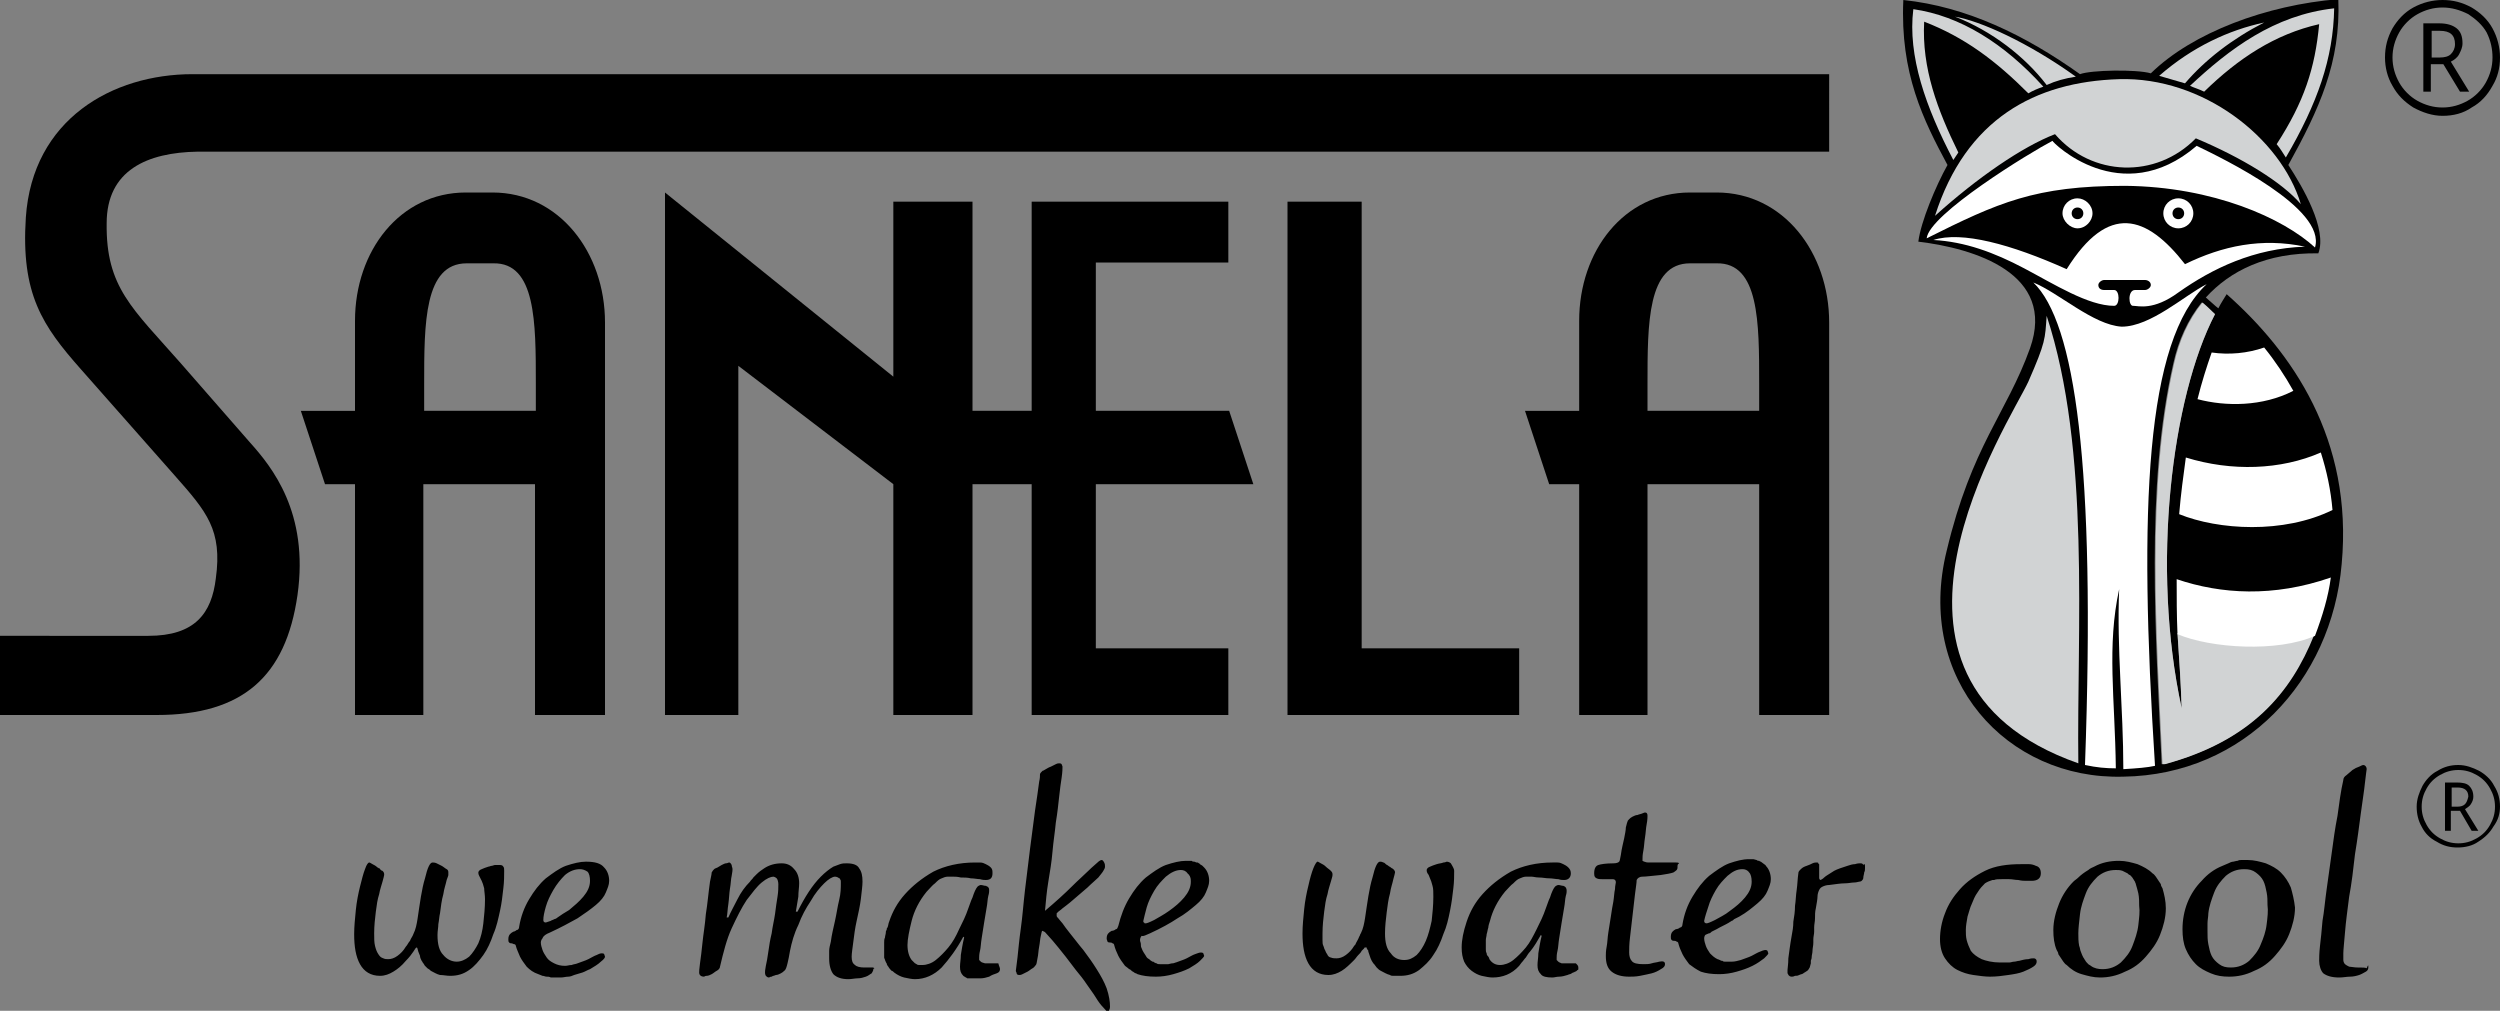 <?xml version="1.0" encoding="utf-8"?>
<!-- Generator: Adobe Illustrator 16.0.0, SVG Export Plug-In . SVG Version: 6.00 Build 0)  -->
<!DOCTYPE svg PUBLIC "-//W3C//DTD SVG 1.1//EN" "http://www.w3.org/Graphics/SVG/1.1/DTD/svg11.dtd">
<svg version="1.1" id="Vrstva_1" xmlns="http://www.w3.org/2000/svg" xmlns:xlink="http://www.w3.org/1999/xlink" x="0px" y="0px"
	 width="300px" height="121.3px" viewBox="0 0 300 121.3" enable-background="new 0 0 300 121.3" xml:space="preserve">
<rect x="0" y="0" width="300" height="121.3" fill="#808080" stroke="none"/>
<g>
	<path d="M64.3,49.3V46c0-7.3,0-14.5-5.1-14.4h-3.2c-5.1,0-5.1,7.2-5.1,14.5v3.2H64.3z M55.9,23.1h3.2c8,0,13.5,7.2,13.5,15.6v47.1
		h-8.4V58.1H50.8l0,27.7h-8.2V58.1H39l-2.9-8.8h6.5V38.5C42.6,30.1,48,23.1,55.9,23.1"/>
	<path d="M261.3,76c0.2,3,0.4,5.9,0.5,9c-3.7-16.9-1.2-37.3,4-47.3c-0.4-0.3-1-0.9-1.6-1.4c-1.7,2.1-2.8,4.6-3.4,7.3
		c-3.4,14.8-2.1,32.9-1.4,48.1c0.1,0,0.2,0,0.3,0c10.3-2.8,15.1-8.5,17.9-15.5C273.2,78.1,265.3,77.6,261.3,76 M278.2,30.4
		c-6.2-0.1-10.6,2.1-13.5,5.3c0.6,0.5,1.1,1,1.5,1.3c0.3-0.6,0.7-1.2,1-1.7c7.8,6.9,15.2,17.4,13.8,32.4
		c-1.2,14-11.7,25.3-26.2,25.5c-14,0.4-25-11.7-21.2-27.1c3-12.6,7.2-16.5,10-24.3c3.2-9-6.7-12-13.4-12.8c0.3-2.4,2.1-6.7,3.5-9.2
		c-2.9-5.4-5.7-11-5.3-19.8c7.6,0.8,14.6,4.2,21.2,8.9c1.3-0.5,6.8-0.6,8.5-0.1c5-4.9,13.9-8.2,22.5-8.9c0.3,7.6-2.3,13.2-6,19.9
		C276.3,22.4,279.3,27.5,278.2,30.4"/>
	<path fill="#D1D3D4" d="M264.3,36.3c-1.7,2.1-2.8,4.6-3.4,7.3c-3.4,14.8-2.1,32.9-1.4,48.1c0.1,0,0.2,0,0.3,0
		c10.3-2.8,15.1-8.5,17.9-15.5c-4.5,2-12.4,1.5-16.4-0.2c0.2,3,0.4,5.9,0.5,9c-3.7-17-1.2-37.3,4-47.3
		C265.5,37.4,264.9,36.8,264.3,36.3"/>
	<path fill="#FFFFFF" d="M244,33.9c5,4.8,7.5,21.9,6.2,57.9c1.4,0.3,2.5,0.4,3.7,0.4c-0.1-8.4-1.1-14.6,0.4-21.5
		c-0.3,7.2,0.5,14.3,0.5,21.6c1.7-0.1,2.9-0.2,3.8-0.4c-2-31.2-1.1-51,6.2-57.8c-2.6,1.3-6.7,5.1-10.2,5.1
		C251.2,39,247,35.1,244,33.9"/>
	<path fill="#D1D3D4" d="M249.4,91.6c-0.2-15.9,1.5-37.6-3.8-53.7c-0.2,2.8-0.1,3.1-2.2,7.9C241.2,50.6,220.7,81.5,249.4,91.6"/>
	<path fill="#FFFFFF" d="M262.3,54.9c5.5,1.7,11.4,1.5,16.2-0.6c0.7,2.2,1.2,4.5,1.4,6.9c-5.9,2.9-13.7,2.4-18.4,0.5
		C261.7,59.3,262,57.1,262.3,54.9"/>
	<path fill="#FFFFFF" d="M265.4,42.3c2.1,0.3,4.3,0.1,6.3-0.6c1.3,1.6,2.5,3.4,3.5,5.2c-3.7,1.9-8.1,1.9-11.5,1
		C264.2,45.9,264.8,44,265.4,42.3"/>
	<path fill="#FFFFFF" d="M261.4,27.4c1,0,1.8-0.8,1.8-1.8c0-1-0.8-1.8-1.8-1.8c-1,0-1.8,0.8-1.8,1.8
		C259.6,26.6,260.4,27.4,261.4,27.4 M249.3,27.4c1,0,1.8-0.9,1.8-1.8c0-1-0.9-1.8-1.8-1.8c-1,0-1.8,0.8-1.8,1.8
		C247.5,26.5,248.4,27.4,249.3,27.4"/>
	<path fill="#D1D3D4" d="M234.6,2c3,0.5,8.8,3.1,14.5,7.2c-1.3,0.2-2.4,0.5-3.5,1C243,6.8,239,3.7,234.6,2 M234.4,19.2l0.6-0.9
		c-2.5-5.1-4.4-10.1-4.1-15.7c4.9,1.9,8.6,4.7,12.5,8.6c0.5-0.3,1.2-0.6,1.8-0.8c-4.7-5.2-10-8.5-15.6-9.3
		C228.9,6.7,231.1,12.9,234.4,19.2"/>
	<path fill="#D1D3D4" d="M246.6,16.1c-3.9,1.5-9.3,5.2-14.4,9.8c3.7-11.6,12-16.1,22.1-16.4c10-0.3,19.4,7,21.8,15
		c-2.2-2.6-7.1-5.6-12.6-7.9C258.7,21.5,251,21.2,246.6,16.1"/>
	<path fill="#D1D3D4" d="M262.8,10.3c0.4,0.2,1.1,0.4,1.7,0.7c4.1-4,8.5-6.9,13.8-8.1c-0.5,5.3-1.8,9.3-5.1,14.4
		c0.5,0.6,0.7,1,1.1,1.6C278.1,12.4,280,7,280.1,1C272.9,1.8,267.5,5.9,262.8,10.3 M259.1,9.1c4-3.5,8.4-5.5,12.6-6.4
		c-3.9,2-7.1,4.5-9.5,7.3C261.1,9.7,260.2,9.4,259.1,9.1"/>
	<path fill="#FFFFFF" d="M256.2,34.8h1.2c0.3,0,0.7-0.3,0.7-0.6c0-0.4-0.4-0.6-0.7-0.6h-4.9c-0.3,0-0.7,0.3-0.7,0.6
		c0,0.4,0.3,0.6,0.7,0.6h1.2c0.7,0,0.7,1.9,0,1.9c-3.1,0-7.2-2.6-10.8-4.5c-3.6-1.9-7.1-3.2-10.9-3.4c3.4-1.1,9.3,0.5,16,3.5
		c5-8,9.6-6.5,14.2-0.6c4.5-2.2,9.2-3.2,14.4-2.1c-6.1,0.2-11.1,2.6-15.2,5.5c-3,2.2-4.8,1.6-5.4,1.6
		C255.4,36.8,255.3,34.8,256.2,34.8"/>
	<path d="M261.4,26.3c0.4,0,0.7-0.3,0.7-0.7c0-0.4-0.3-0.7-0.7-0.7c-0.4,0-0.7,0.3-0.7,0.7C260.7,26,261,26.3,261.4,26.3"/>
	<path d="M249.3,26.3c0.4,0,0.7-0.3,0.7-0.7c0-0.4-0.3-0.7-0.7-0.7c-0.4,0-0.7,0.3-0.7,0.7C248.6,26,248.9,26.3,249.3,26.3"/>
	<path fill="#FFFFFF" d="M277.8,29.7c1.4-4.7-11.1-10.7-14.2-12.2c-9.1,7.8-17.4-0.5-17.3-0.6c-2.7,1.4-14.8,8.8-15.1,11.7
		c8.6-4.3,13-6.3,23.8-6.3C265.6,22.4,274,26.2,277.8,29.7"/>
	<path fill="#FFFFFF" d="M279.7,69.3c-6.9,2.4-13.2,2-18.5,0.2c0,2.1,0,4.3,0.1,6.6c4,1.7,12,2.2,16.5,0.2
		C278.7,73.9,279.4,71.6,279.7,69.3"/>
	<path d="M0,85.8h18.8c10.3,0,15.5-4.6,16.9-14.4c1.4-9.9-3.1-15.4-5.7-18.3l-8.3-9.5c-5.8-6.6-9-9.1-8.9-16.8
		c0-6.4,4.9-8.5,10.9-8.6h195.8V8.9l-196.4,0c-9.6,0-19.2,5.4-20,17.2c-0.6,9.2,2,13,6.6,18.2l11.3,12.8c3.8,4.3,5.7,6.5,4.9,12.3
		c-0.5,4.2-2.5,6.9-8.1,6.9H0V85.8z"/>
</g>
<polygon points="79.8,23.1 107.2,45.2 107.2,24.2 116.7,24.2 116.7,49.3 123.8,49.3 123.8,24.2 147.4,24.2 147.4,31.5 131.5,31.5 
	131.5,49.3 147.5,49.3 150.4,58.1 131.5,58.1 131.5,77.8 147.4,77.8 147.4,85.8 123.8,85.8 123.8,58.1 116.7,58.1 116.7,85.8 
	107.2,85.8 107.2,58.1 88.6,43.9 88.6,85.8 79.8,85.8 "/>
<polygon points="154.5,24.2 163.4,24.2 163.4,77.8 182.3,77.8 182.3,85.8 154.5,85.8 "/>
<g>
	<path d="M211.1,49.3V46c0-7.3,0-14.5-5.1-14.4h-3.2c-5.1,0-5.1,7.2-5.1,14.5v3.2H211.1z M202.8,23.1h3.2c8,0,13.5,7.2,13.5,15.6
		v47.1h-8.4V58.1h-13.4l0,27.7h-8.2V58.1h-3.6l-2.9-8.8h6.5V38.5C189.5,30.1,194.9,23.1,202.8,23.1"/>
	<path d="M294.1,6.5c-0.3,0.3-0.8,0.4-1.3,0.4h-1V3.7h1c1.2,0,1.8,0.5,1.8,1.6C294.6,5.8,294.4,6.2,294.1,6.5 M295.2,11h1.1
		l-2.2-3.6c0.4-0.2,0.8-0.5,1-0.9c0.2-0.4,0.4-0.8,0.4-1.3c0-0.8-0.2-1.4-0.7-1.8c-0.5-0.4-1.2-0.6-2.1-0.6h-1.9V11h0.9V7.7h1.5
		L295.2,11z M299.1,6.9c0,1.1-0.3,2.1-0.8,3c-0.5,0.9-1.3,1.7-2.2,2.2c-0.9,0.5-1.9,0.8-3,0.8c-1.1,0-2.1-0.3-3-0.8
		c-0.9-0.5-1.7-1.3-2.2-2.2c-0.5-0.9-0.8-1.9-0.8-3c0-1.1,0.3-2.1,0.8-3c0.5-0.9,1.3-1.7,2.2-2.2c0.9-0.5,1.9-0.8,3-0.8
		c1.1,0,2.1,0.3,3.1,0.8c0.9,0.6,1.7,1.3,2.2,2.2C298.9,4.9,299.1,5.9,299.1,6.9 M300,6.9c0-1.2-0.3-2.4-0.9-3.5
		c-0.6-1.1-1.5-1.9-2.5-2.5c-1.1-0.6-2.2-0.9-3.5-0.9c-1.2,0-2.4,0.3-3.5,0.9c-1.1,0.6-1.9,1.5-2.5,2.5c-0.6,1.1-0.9,2.2-0.9,3.5
		c0,1.2,0.3,2.4,0.9,3.4c0.6,1.1,1.4,1.9,2.5,2.6c1.1,0.6,2.3,1,3.5,1c1.3,0,2.5-0.3,3.5-1c1.1-0.6,1.9-1.5,2.5-2.6
		C299.7,9.3,300,8.2,300,6.9"/>
	<path d="M295.8,96.5c-0.2,0.2-0.5,0.3-0.9,0.3h-0.7v-2.3h0.7c0.9,0,1.3,0.4,1.3,1.1C296.1,96,296,96.3,295.8,96.5 M296.6,99.7h0.8
		l-1.6-2.6c0.3-0.2,0.6-0.4,0.7-0.6c0.2-0.3,0.3-0.6,0.3-0.9c0-0.6-0.2-1-0.5-1.3c-0.3-0.3-0.8-0.4-1.5-0.4h-1.4v5.8h0.7v-2.4h1.1
		L296.6,99.7z M299.4,96.8c0,0.8-0.2,1.5-0.6,2.2c-0.4,0.7-0.9,1.2-1.6,1.6c-0.7,0.4-1.4,0.6-2.2,0.6c-0.8,0-1.5-0.2-2.2-0.6
		c-0.7-0.4-1.2-0.9-1.6-1.6s-0.6-1.4-0.6-2.2c0-0.8,0.2-1.5,0.6-2.2c0.4-0.7,0.9-1.2,1.6-1.6c0.7-0.4,1.4-0.6,2.2-0.6
		c0.8,0,1.5,0.2,2.2,0.6c0.7,0.4,1.2,0.9,1.6,1.6S299.4,96,299.4,96.8 M300,96.8c0-0.9-0.2-1.7-0.7-2.5c-0.4-0.8-1.1-1.4-1.8-1.8
		c-0.8-0.4-1.6-0.7-2.5-0.7c-0.9,0-1.7,0.2-2.5,0.7c-0.8,0.4-1.4,1.1-1.8,1.8c-0.4,0.8-0.7,1.6-0.7,2.5c0,0.9,0.2,1.7,0.6,2.4
		c0.4,0.8,1,1.4,1.8,1.8c0.8,0.5,1.6,0.7,2.5,0.7c0.9,0,1.8-0.2,2.5-0.7c0.8-0.5,1.4-1.1,1.8-1.8C299.8,98.4,300,97.6,300,96.8"/>
	<path d="M66,111.9L66,111.9c1.3-0.6,2.4-1.2,3.3-1.7c0.9-0.6,1.6-1.1,2.2-1.6c0.6-0.5,1-1,1.2-1.5c0.2-0.5,0.4-0.9,0.4-1.4
		c0-0.6-0.2-1.2-0.6-1.6c-0.4-0.5-1.1-0.7-2.2-0.7c-0.7,0-1.5,0.2-2.4,0.5c-0.8,0.3-1.6,0.9-2.4,1.5c-0.8,0.7-1.4,1.5-2,2.5
		c-0.6,1-1,2.1-1.2,3.3c0,0.2-0.1,0.4-0.3,0.4c-0.1,0.1-0.3,0.2-0.4,0.2c-0.2,0.1-0.3,0.2-0.4,0.3c-0.1,0.1-0.2,0.3-0.2,0.6
		c0,0.2,0,0.3,0.1,0.4c0.1,0.1,0.2,0.1,0.3,0.1c0.1,0,0.2,0.1,0.3,0.1c0.1,0,0.2,0.1,0.2,0.2c0.1,0.4,0.3,0.8,0.5,1.3
		c0.2,0.4,0.5,0.8,0.8,1.2c0.4,0.4,0.8,0.7,1.4,0.9c0.2,0.1,0.3,0.1,0.5,0.2c0.2,0,0.3,0.1,0.5,0.1c0.2,0,0.3,0,0.5,0.1
		c0.2,0,0.5,0,0.7,0c0.2,0,0.3,0,0.5,0c0.3,0,0.6-0.1,0.9-0.1c0.2,0,0.5-0.1,0.7-0.2c0.3-0.1,0.7-0.2,1-0.3c0.3-0.1,0.6-0.3,0.9-0.4
		c0.5-0.3,1-0.6,1.3-0.9c0.4-0.3,0.5-0.5,0.5-0.6l-0.1-0.3c-0.1-0.1-0.1-0.1-0.3-0.1c-0.2,0-0.4,0.1-0.6,0.2c-0.3,0.1-0.6,0.3-1,0.5
		c-0.4,0.2-0.8,0.3-1.3,0.5c-0.2,0.1-0.5,0.1-0.7,0.2c-0.3,0-0.5,0.1-0.8,0.1c-0.5,0-0.9-0.1-1.3-0.3c-0.4-0.2-0.7-0.4-0.9-0.7
		c-0.2-0.3-0.4-0.6-0.5-0.9c-0.1-0.3-0.2-0.6-0.2-0.9c0-0.2,0.1-0.4,0.2-0.5C65.2,112.3,65.5,112.1,66,111.9 M65.5,108.8
		c0.2-0.7,0.5-1.3,0.9-2c0.4-0.7,0.9-1.3,1.4-1.8c0.6-0.5,1.2-0.7,1.8-0.7c0.3,0,0.6,0.1,0.9,0.3c0.2,0.2,0.3,0.6,0.3,1.1
		c0,0.7-0.3,1.3-0.8,1.9c-0.5,0.6-1.1,1.1-1.7,1.6c-0.5,0.3-1,0.6-1.4,0.9c-0.1,0.1-0.3,0.2-0.4,0.2c-0.1,0.1-0.3,0.1-0.4,0.2
		c-0.3,0.1-0.6,0.2-0.6,0.2c-0.2,0-0.3-0.1-0.3-0.3C65.2,110,65.3,109.5,65.5,108.8 M138,112L138,112c1.3-0.6,2.4-1.2,3.3-1.8
		c0.9-0.5,1.6-1.1,2.2-1.6c0.6-0.5,1-1,1.2-1.5c0.2-0.5,0.4-0.9,0.4-1.4c0-0.6-0.2-1.2-0.6-1.6c-0.1-0.1-0.1-0.1-0.2-0.2
		c-0.1-0.1-0.2-0.1-0.3-0.2c0,0-0.1-0.1-0.1-0.1c-0.1,0-0.1-0.1-0.2-0.1c0,0,0,0-0.1,0c-0.1,0-0.2-0.1-0.3-0.1c-0.1,0-0.2,0-0.3-0.1
		c-0.1,0-0.2,0-0.2,0c-0.1,0-0.3,0-0.4,0h-0.1c-0.7,0-1.5,0.2-2.4,0.5c-0.8,0.3-1.6,0.9-2.4,1.5c-0.8,0.7-1.4,1.5-2,2.5
		c-0.6,1-1,2.1-1.3,3.3c-0.1,0.2-0.1,0.4-0.3,0.4c-0.1,0.1-0.3,0.2-0.5,0.2c-0.2,0.1-0.3,0.2-0.4,0.3c-0.1,0.1-0.2,0.3-0.2,0.6
		c0,0.2,0.1,0.3,0.1,0.4c0.1,0.1,0.2,0.1,0.3,0.1c0.1,0,0.2,0,0.3,0.1c0.1,0,0.2,0.1,0.2,0.2c0.1,0.4,0.3,0.9,0.5,1.3
		c0.2,0.4,0.5,0.8,0.8,1.2c0.1,0.1,0.3,0.2,0.5,0.4c0.1,0,0.2,0.1,0.3,0.2c0.1,0.1,0.2,0.1,0.3,0.2c0.1,0.1,0.3,0.1,0.4,0.2
		c0.6,0.2,1.3,0.3,2.2,0.3c0.7,0,1.4-0.1,2.1-0.3c0.7-0.2,1.3-0.4,1.9-0.7c0.5-0.3,1-0.6,1.3-0.9c0.3-0.3,0.5-0.5,0.5-0.6l-0.1-0.3
		c-0.1-0.1-0.2-0.1-0.3-0.1c-0.2,0-0.4,0.1-0.7,0.2c-0.3,0.1-0.6,0.3-1,0.5c-0.4,0.2-0.8,0.3-1.3,0.5c-0.1,0-0.2,0.1-0.4,0.1
		c-0.2,0-0.4,0.1-0.5,0.1c-0.2,0-0.4,0-0.6,0c-0.2,0-0.3,0-0.4,0c-0.2,0-0.3,0-0.4-0.1h0c-0.1,0-0.3-0.1-0.4-0.2c0,0-0.1,0-0.1,0
		c-0.2-0.1-0.3-0.2-0.4-0.3c-0.2-0.1-0.3-0.2-0.4-0.4c-0.2-0.3-0.4-0.6-0.5-0.9c-0.1-0.2-0.1-0.3-0.1-0.5c0-0.2-0.1-0.3-0.1-0.5
		c0-0.2,0.1-0.4,0.2-0.5C137.2,112.4,137.5,112.2,138,112 M133.2,120.8c0,0.1,0,0.2-0.1,0.4c0,0.2-0.1,0.2-0.2,0.2
		c-0.1,0-0.2-0.2-0.5-0.5c-0.3-0.3-0.6-0.7-0.9-1.2c-0.3-0.5-0.7-1-1.1-1.6c-0.4-0.6-0.8-1.1-1.3-1.7c-0.9-1.2-1.6-2.1-2.1-2.7
		c-0.5-0.6-0.9-1.1-1.2-1.4c-0.3-0.3-0.4-0.5-0.5-0.5l-0.2-0.1c-0.1,0-0.1,0.2-0.2,0.6c-0.1,0.4-0.1,0.8-0.2,1.3
		c-0.1,0.5-0.1,1-0.2,1.4c-0.1,0.5-0.1,0.7-0.2,0.8c-0.1,0.1-0.2,0.3-0.4,0.4c-0.2,0.1-0.4,0.3-0.6,0.4c-0.2,0.1-0.4,0.2-0.6,0.3
		c-0.2,0.1-0.3,0.1-0.4,0.1c-0.2,0-0.3-0.1-0.3-0.2c0-0.1-0.1-0.2-0.1-0.3c0-0.1,0.1-0.7,0.2-1.6c0.1-0.9,0.2-2.1,0.4-3.5
		c0.2-1.4,0.3-2.9,0.5-4.6c0.2-1.7,0.4-3.3,0.6-4.9c0.2-1.6,0.4-3.1,0.6-4.6c0.2-1.4,0.4-2.6,0.5-3.5c0.1-0.4,0.1-0.7,0.1-0.9
		c0-0.1,0.2-0.3,0.3-0.4c0.1,0,0.2-0.1,0.4-0.2c0.2-0.1,0.3-0.2,0.6-0.3c0.2-0.1,0.4-0.2,0.6-0.3c0.2-0.1,0.3-0.1,0.4-0.1
		c0.1,0,0.2,0,0.3,0.1c0,0.1,0.1,0.2,0.1,0.3c0,0.2,0,0.6-0.1,1.3c-0.1,0.6-0.2,1.4-0.3,2.3c-0.1,0.9-0.2,1.9-0.4,3.1
		c-0.1,1.1-0.3,2.3-0.4,3.5c-0.1,1.2-0.3,2.4-0.5,3.6c-0.2,1.2-0.3,2.4-0.4,3.5c1.3-1.1,2.4-2.1,3.2-2.9c0.8-0.8,1.5-1.4,2-1.9
		c0.5-0.5,0.9-0.8,1.1-1c0.2-0.2,0.4-0.3,0.5-0.3c0.1,0,0.2,0.1,0.3,0.3c0.1,0.2,0.1,0.3,0.1,0.5c0,0.2-0.1,0.3-0.2,0.5
		c-0.1,0.2-0.3,0.4-0.6,0.8c-0.3,0.3-0.8,0.7-1.3,1.2c-0.6,0.5-1.3,1.1-2.1,1.8c-0.4,0.3-0.6,0.5-0.9,0.7c-0.2,0.2-0.4,0.3-0.5,0.4
		l-0.2,0.2l0,0.1l0,0.2c0,0.1,0.1,0.2,0.2,0.3c0.1,0.1,0.3,0.4,0.5,0.6c0.2,0.3,0.5,0.7,0.9,1.2c0.5,0.6,1,1.3,1.6,2
		c0.6,0.8,1.1,1.5,1.6,2.3c0.5,0.8,0.9,1.5,1.2,2.3C133.1,119.5,133.2,120.2,133.2,120.8 M120,116.3c0,0.2-0.1,0.4-0.4,0.5
		c-0.3,0.1-0.6,0.2-0.9,0.4c-0.3,0.1-0.7,0.2-1,0.2c-0.1,0-0.2,0-0.2,0c-0.2,0-0.4,0-0.5,0c-0.2,0-0.4,0-0.5,0c-0.1,0-0.2,0-0.2,0
		c-0.1,0-0.1,0-0.2,0c-0.1,0-0.1-0.1-0.2-0.1c-0.1-0.1-0.2-0.1-0.3-0.2c-0.3-0.3-0.4-0.6-0.4-1.1c0-0.4,0.1-0.9,0.1-1.4
		c0.1-0.6,0.2-1.3,0.4-2.1l-0.1-0.1c-0.8,1.5-1.7,2.7-2.6,3.7c-0.9,0.9-2,1.4-3.2,1.4c-0.4,0-0.8-0.1-1.3-0.2
		c-0.4-0.1-0.8-0.3-1.2-0.6c-0.1-0.1-0.2-0.2-0.3-0.2c-0.1-0.1-0.3-0.3-0.4-0.5c0,0,0,0,0,0c-0.1-0.1-0.2-0.3-0.2-0.4
		c-0.1-0.1-0.1-0.2-0.2-0.4c0-0.1-0.1-0.2-0.1-0.3c0-0.1,0-0.2,0-0.3c0-0.1,0-0.1,0-0.2c0,0,0-0.1,0-0.2c0-0.1,0-0.2,0-0.4
		c0-0.2,0-0.5,0-0.7c0-0.2,0-0.4,0.1-0.6c0-0.2,0.1-0.4,0.1-0.6c0-0.1,0-0.2,0.1-0.3c0-0.1,0-0.2,0.1-0.3c0.1-0.2,0.1-0.5,0.2-0.7
		c0.4-1.2,1-2.3,1.9-3.3c0.9-1,2-1.9,3.4-2.7c1.4-0.7,3.1-1.1,5-1.1c0.1,0,0.3,0,0.6,0c0.3,0,0.5,0.1,0.7,0.2
		c0.2,0.1,0.4,0.2,0.6,0.4c0.2,0.2,0.2,0.4,0.2,0.7c0,0.5-0.2,0.8-0.8,0.8c-0.1,0-0.4,0-0.7-0.1c-0.3,0-0.7-0.1-1.1-0.1
		c-0.4-0.1-0.8-0.1-1.2-0.1c-0.4-0.1-0.7-0.1-0.9-0.1c-0.2,0-0.5,0-0.7,0c-0.2,0-0.5,0.1-0.7,0.2c-0.3,0.1-0.5,0.3-0.8,0.6
		c-0.3,0.2-0.6,0.6-1,1c-0.9,1.1-1.5,2.3-1.8,3.5c-0.3,1.2-0.5,2.2-0.5,2.9c0,0.8,0.2,1.4,0.5,1.8c0.1,0.1,0.2,0.2,0.3,0.3
		c0,0,0.1,0.1,0.1,0.1c0.1,0,0.1,0.1,0.2,0.1c0.1,0.1,0.2,0.1,0.3,0.1c0,0,0.1,0,0.1,0c0.1,0,0.2,0,0.3,0c0.5,0,1.1-0.2,1.6-0.6
		c0.5-0.4,1-0.9,1.5-1.5c0.5-0.6,0.9-1.3,1.3-2.2c0.4-0.8,0.8-1.6,1.1-2.5c0.2-0.5,0.3-0.9,0.5-1.3c0.1-0.3,0.2-0.6,0.3-0.8
		c0.1-0.2,0.2-0.4,0.3-0.5c0.1-0.1,0.3-0.2,0.4-0.2c0.2,0,0.4,0.1,0.6,0.1c0.1,0,0.1,0.1,0.2,0.1c0.1,0,0.1,0.1,0.1,0.1
		c0.1,0.1,0.1,0.2,0.1,0.4c0,0,0,0.3-0.1,0.6c-0.1,0.4-0.1,0.9-0.2,1.4c-0.1,0.6-0.2,1.2-0.3,1.8c-0.1,0.7-0.2,1.3-0.3,1.9
		c-0.1,0.6-0.1,1.1-0.2,1.5c-0.1,0.4-0.1,0.7-0.1,0.8l0,0.3l0.2,0.2c0.1,0.1,0.2,0.1,0.5,0.2c0.2,0,0.5,0,0.8,0c0.4,0,0.6,0,0.8,0
		C119.9,116,120,116.1,120,116.3 M104.8,116.3c0,0.2-0.1,0.3-0.2,0.5c-0.2,0.1-0.4,0.3-0.7,0.4c-0.3,0.1-0.6,0.2-1,0.2
		c-0.3,0-0.7,0.1-1.1,0.1c-0.8,0-1.4-0.2-1.8-0.6c-0.3-0.4-0.5-1-0.5-1.9c0-0.3,0-0.5,0-0.9c0-0.3,0.1-0.7,0.2-1.1
		c0.1-0.8,0.3-1.6,0.5-2.5c0.2-0.9,0.3-1.7,0.5-2.5c0.2-0.8,0.2-1.5,0.2-2c0-0.1,0-0.1,0-0.2c0-0.1,0-0.2-0.1-0.3
		c0-0.1,0-0.1-0.1-0.1c-0.1-0.1-0.3-0.2-0.5-0.2c-0.3,0-0.8,0.3-1.3,0.8c-0.5,0.5-1.1,1.2-1.6,2.1c-0.6,0.9-1.1,1.8-1.5,2.9
		c-0.5,1-0.8,2.1-1,3.1c-0.1,0.6-0.2,1.1-0.3,1.5c-0.1,0.4-0.2,0.8-0.4,0.9c-0.1,0.1-0.2,0.2-0.4,0.3c-0.2,0.1-0.4,0.2-0.6,0.2
		c-0.2,0.1-0.4,0.1-0.5,0.2c-0.2,0-0.3,0.1-0.3,0.1c-0.2,0-0.3-0.1-0.4-0.2c-0.1-0.2-0.1-0.3-0.1-0.4c0-0.1,0-0.3,0.1-0.8
		c0.1-0.4,0.2-1,0.3-1.7c0.1-0.7,0.2-1.4,0.4-2.2c0.1-0.8,0.3-1.6,0.4-2.3c0.1-0.8,0.2-1.5,0.3-2.1c0.1-0.6,0.1-1.1,0.1-1.5
		c0-0.3-0.1-0.6-0.2-0.7c-0.1-0.1-0.3-0.2-0.4-0.2c-0.3,0-0.8,0.2-1.4,0.7c-0.6,0.5-1.1,1.2-1.8,2.1c-0.6,0.9-1.2,2.1-1.8,3.4
		c-0.6,1.3-1,2.9-1.4,4.6c0,0.2-0.2,0.4-0.4,0.5c-0.2,0.1-0.4,0.3-0.6,0.4c-0.2,0.1-0.4,0.2-0.6,0.2c-0.2,0-0.3,0.1-0.3,0.1
		c-0.4,0-0.6-0.2-0.6-0.5c0-0.1,0-0.4,0.1-1.1c0.1-0.7,0.2-1.5,0.3-2.5c0.1-1,0.3-2.1,0.4-3.4c0.2-1.2,0.3-2.5,0.5-3.9
		c0.1-0.5,0.2-0.9,0.2-1.1c0.1-0.2,0.2-0.3,0.3-0.4c0.1-0.1,0.2-0.1,0.4-0.2c0.2-0.1,0.3-0.2,0.5-0.3c0.2-0.1,0.4-0.2,0.5-0.2
		c0.2,0,0.3-0.1,0.4-0.1c0.1,0,0.2,0.1,0.3,0.3c0,0.2,0.1,0.3,0.1,0.5c0,0.1,0,0.3-0.1,0.8c-0.1,0.4-0.1,1-0.2,1.5
		c-0.1,0.6-0.1,1.2-0.2,1.9c-0.1,0.6-0.1,1.2-0.2,1.6l0.2,0c0.3-0.7,0.7-1.4,1.1-2.2c0.4-0.8,0.9-1.5,1.5-2.1
		c0.1-0.2,0.3-0.3,0.4-0.5c0.2-0.2,0.3-0.3,0.4-0.4c0.3-0.3,0.6-0.5,0.9-0.7c0.6-0.4,1.3-0.6,2.1-0.6c0.6,0,1.1,0.2,1.5,0.7
		c0.4,0.4,0.6,1,0.6,1.7c0,0.5-0.1,1-0.1,1.6c-0.1,0.6-0.2,1.2-0.3,1.8l0.2,0c0.9-1.8,1.8-3.2,2.8-4.2c0.5-0.5,1-0.9,1.5-1.2
		c0.3-0.1,0.5-0.2,0.8-0.3c0.3-0.1,0.5-0.1,0.8-0.1c0.8,0,1.3,0.2,1.5,0.6c0.3,0.4,0.4,0.9,0.4,1.6c0,0.5-0.1,1.2-0.2,2.1
		c-0.1,0.8-0.3,1.7-0.5,2.6c-0.2,0.9-0.3,1.7-0.4,2.5c-0.1,0.8-0.2,1.4-0.2,1.8c0,0.5,0.1,0.8,0.4,1c0.2,0.2,0.6,0.3,1.1,0.3
		c0.5,0,0.9,0,1,0c0,0,0.1,0,0.1,0c0,0,0,0,0.1,0.1c0,0,0,0.1,0,0.1C104.8,116.2,104.8,116.2,104.8,116.3 M137.6,108.9
		c0.2-0.7,0.5-1.3,0.9-2c0.4-0.7,0.9-1.2,1.4-1.7c0.6-0.5,1.2-0.8,1.8-0.8c0.3,0,0.6,0.1,0.8,0.4h0c0.1,0.1,0.1,0.1,0.2,0.2
		c0,0.1,0.1,0.1,0.1,0.2c0.1,0.2,0.1,0.4,0.1,0.6c0,0.7-0.3,1.3-0.8,1.9c-0.5,0.6-1.1,1.1-1.8,1.6c-0.7,0.5-1.3,0.8-1.8,1.1
		c-0.6,0.3-0.9,0.4-1,0.4h0h0c0,0,0,0,0,0c0,0,0,0-0.1,0c0,0-0.1,0-0.1-0.1c0,0-0.1,0-0.1-0.1c0,0,0-0.1,0-0.1
		C137.3,110.1,137.4,109.6,137.6,108.9 M189.4,116.1c0,0,0,0.1,0,0.2c0,0,0,0.1-0.1,0.1c0,0-0.1,0.1-0.1,0.1c0,0-0.1,0.1-0.2,0.1
		c-0.1,0.1-0.3,0.1-0.4,0.2c-0.1,0.1-0.3,0.1-0.5,0.2c-0.3,0.1-0.7,0.2-1,0.2c-0.3,0-0.6,0.1-0.8,0.1c-0.7,0-1.2-0.1-1.4-0.4
		c-0.3-0.3-0.4-0.6-0.4-1.1c0-0.4,0.1-0.9,0.1-1.4c0.1-0.6,0.2-1.3,0.4-2.1l-0.1-0.1c-0.4,0.7-0.8,1.4-1.3,2
		c-0.2,0.2-0.3,0.4-0.5,0.7c-0.2,0.2-0.3,0.4-0.5,0.6c-0.1,0.1-0.2,0.3-0.3,0.4c-0.9,1-2,1.4-3.2,1.4c-0.4,0-0.8-0.1-1.3-0.2
		c-0.4-0.1-0.8-0.3-1.2-0.6c-0.4-0.3-0.7-0.7-0.9-1.1c-0.2-0.5-0.3-1-0.3-1.7c0-0.9,0.2-1.9,0.6-3.1c0.4-1.2,1-2.3,1.9-3.3
		c0.9-1,2-1.9,3.4-2.7c1.4-0.7,3.1-1.1,5-1.1c0.1,0,0.3,0,0.6,0c0.3,0,0.5,0.1,0.7,0.2c0.2,0.1,0.4,0.2,0.6,0.4
		c0.2,0.2,0.3,0.4,0.3,0.7c0,0.5-0.3,0.8-0.8,0.8c-0.2,0-0.4,0-0.7-0.1c-0.3,0-0.7-0.1-1.1-0.1c-0.4,0-0.8-0.1-1.2-0.1
		c-0.4,0-0.7-0.1-0.9-0.1c-0.2,0-0.5,0-0.7,0c-0.2,0-0.5,0.1-0.7,0.2c-0.3,0.1-0.5,0.3-0.8,0.6c-0.3,0.2-0.6,0.6-1,1
		c-0.9,1.1-1.5,2.3-1.8,3.5c-0.1,0.3-0.2,0.6-0.2,0.8c-0.1,0.3-0.1,0.5-0.2,0.8c0,0.2-0.1,0.5-0.1,0.7c0,0.2,0,0.4,0,0.6
		c0,0.2,0,0.4,0,0.5c0,0.2,0,0.3,0.1,0.5c0,0.2,0.1,0.3,0.2,0.4c0.1,0.1,0.1,0.3,0.2,0.4c0.3,0.4,0.7,0.6,1.2,0.6
		c0.5,0,1.1-0.2,1.6-0.6c0.5-0.4,1-0.9,1.5-1.5c0.5-0.6,0.9-1.4,1.3-2.2c0.4-0.8,0.8-1.6,1.1-2.5c0.2-0.5,0.3-0.9,0.5-1.3
		c0.1-0.3,0.2-0.6,0.3-0.8c0.1-0.2,0.2-0.4,0.3-0.5c0.1-0.1,0.3-0.2,0.4-0.2c0.2,0,0.4,0.1,0.6,0.1c0.3,0.1,0.4,0.3,0.4,0.6
		c0,0.1,0,0.3-0.1,0.6c-0.1,0.4-0.1,0.9-0.2,1.4c-0.1,0.6-0.2,1.2-0.3,1.8c-0.1,0.7-0.2,1.3-0.3,1.9c-0.1,0.6-0.1,1.1-0.2,1.5
		c-0.1,0.4-0.1,0.7-0.1,0.8l0,0.3l0.2,0.2c0.1,0.1,0.2,0.1,0.4,0.2c0.2,0,0.5,0,0.9,0c0.4,0,0.6,0,0.8,0
		C189.3,115.8,189.4,115.9,189.4,116.1 M201.3,104.1c0,0.3-0.2,0.4-0.5,0.6c-0.3,0.1-0.8,0.2-1.5,0.3c-1.1,0.1-1.8,0.2-2.2,0.2
		c-0.4,0-0.6,0.2-0.7,0.4c0,0.3-0.1,0.9-0.2,1.7c-0.1,0.8-0.2,1.7-0.3,2.6c-0.1,0.9-0.2,1.8-0.3,2.6c-0.1,0.8-0.1,1.4-0.1,1.8
		c0,0.4,0.1,0.8,0.3,1c0.2,0.3,0.7,0.4,1.4,0.4c0.4,0,0.7,0,1-0.1c0.3-0.1,0.6-0.1,0.9-0.2c0.5-0.1,0.7,0,0.7,0.3
		c0,0.2-0.1,0.4-0.5,0.6c-0.3,0.2-0.7,0.4-1.1,0.5c-0.4,0.1-0.9,0.2-1.4,0.3c-0.5,0.1-1,0.1-1.3,0.1c-0.9,0-1.6-0.2-2.1-0.6
		c-0.5-0.4-0.7-1-0.7-1.9c0-0.2,0-0.6,0.1-1.1c0.1-0.5,0.1-1.1,0.2-1.7c0.1-0.6,0.2-1.3,0.3-1.9c0.1-0.7,0.2-1.3,0.3-1.8
		c0.1-0.6,0.1-1.1,0.2-1.5c0-0.4,0.1-0.7,0.1-0.8c0-0.1,0-0.2-0.1-0.3c-0.1-0.1-0.2-0.1-0.4-0.1c-0.1,0-0.3,0-0.6,0
		c-0.3,0-0.5,0-0.6,0c-0.2,0-0.4,0-0.6-0.1c-0.2-0.1-0.3-0.2-0.3-0.6c0-0.6,0.2-0.9,0.5-1c0.3-0.1,0.9-0.2,1.8-0.2
		c0.4,0,0.6-0.1,0.7-0.2c0.1-0.1,0.1-0.4,0.2-0.8c0.1-0.8,0.3-1.5,0.4-2c0.1-0.5,0.2-1,0.2-1.3c0.1-0.3,0.1-0.5,0.2-0.7
		c0-0.1,0.1-0.2,0.2-0.3c0.1-0.1,0.2-0.2,0.4-0.3c0.2-0.1,0.4-0.2,0.6-0.2c0.2-0.1,0.4-0.1,0.6-0.2c0.2-0.1,0.3-0.1,0.3-0.1
		c0.2,0,0.3,0.1,0.3,0.4c0,0.1,0,0.5-0.1,1c-0.1,0.5-0.1,1-0.2,1.6c-0.1,0.6-0.1,1.1-0.2,1.6c-0.1,0.5-0.1,0.8-0.1,1l0,0.2l0.2,0.1
		c0.1,0,0.2,0.1,0.5,0.1c0.2,0,0.5,0,0.8,0c0.3,0,0.6,0,1,0c0.4,0,0.7,0,1,0h0.5c0.2,0,0.3,0,0.4,0.1
		C201.3,103.7,201.3,103.8,201.3,104.1 M204.8,112.1L204.8,112.1c0.1,0,0.2-0.1,0.3-0.1c0.1,0,0.2-0.1,0.3-0.2
		c0.2-0.1,0.4-0.2,0.6-0.3c0.5-0.3,1-0.5,1.5-0.8c0.1-0.1,0.2-0.1,0.3-0.2c0.1,0,0.2-0.1,0.3-0.2c0.2-0.1,0.4-0.2,0.6-0.3
		c0.9-0.5,1.6-1.1,2.2-1.6c0.6-0.5,1-1,1.2-1.5c0.2-0.5,0.4-0.9,0.4-1.4c0-0.6-0.2-1.2-0.6-1.6c0-0.1-0.1-0.1-0.2-0.2
		c-0.1-0.1-0.3-0.2-0.4-0.3c-0.1,0-0.2-0.1-0.2-0.1c-0.1,0-0.2,0-0.3-0.1c-0.1,0-0.3-0.1-0.4-0.1c0,0,0,0,0,0h0c-0.1,0-0.2,0-0.2,0
		c-0.1,0-0.2,0-0.2,0h-0.1c-0.8,0-1.5,0.2-2.4,0.5c-0.8,0.3-1.6,0.9-2.4,1.5c-0.8,0.7-1.4,1.5-2,2.5c-0.6,1-1,2.1-1.2,3.3
		c0,0.2-0.1,0.4-0.3,0.4c-0.1,0.1-0.3,0.2-0.5,0.2c-0.2,0.1-0.3,0.2-0.4,0.3c-0.1,0.1-0.2,0.3-0.2,0.6c0,0.2,0,0.3,0.1,0.4
		c0.1,0.1,0.2,0.1,0.3,0.1c0.1,0,0.2,0,0.3,0.1c0.1,0,0.2,0.1,0.2,0.2c0.1,0.4,0.3,0.9,0.5,1.3c0.2,0.4,0.5,0.8,0.8,1.2
		c0.4,0.3,0.8,0.6,1.4,0.9c0.6,0.2,1.3,0.3,2.2,0.3c0.7,0,1.4-0.1,2.1-0.3c0.7-0.2,1.3-0.4,1.9-0.7c0.6-0.3,1-0.6,1.4-0.9
		c0.3-0.3,0.5-0.5,0.5-0.6l-0.1-0.3c-0.1-0.1-0.2-0.1-0.3-0.1c-0.1,0-0.4,0.1-0.6,0.2c-0.3,0.1-0.6,0.3-1,0.5
		c-0.4,0.2-0.8,0.3-1.3,0.5c-0.4,0.1-0.7,0.2-1.1,0.2c-0.1,0-0.3,0-0.4,0c-0.2,0-0.3,0-0.4,0c-0.1,0-0.2,0-0.3-0.1
		c-0.1,0-0.2,0-0.3-0.1c-0.1,0-0.2-0.1-0.3-0.1c-0.4-0.2-0.6-0.4-0.9-0.7c-0.2-0.3-0.4-0.6-0.5-0.9c-0.1-0.3-0.2-0.6-0.2-0.9
		c0-0.2,0.1-0.4,0.2-0.5C204.6,112.3,204.7,112.2,204.8,112.1 M205,108.8c0.2-0.7,0.5-1.3,0.9-2c0.4-0.7,0.9-1.2,1.4-1.7
		c0.6-0.5,1.1-0.8,1.8-0.8c0.3,0,0.6,0.1,0.8,0.4c0.2,0.2,0.3,0.6,0.3,1.1c0,0.7-0.3,1.3-0.8,1.9c-0.5,0.6-1.1,1.1-1.8,1.6
		c-0.6,0.5-1.3,0.8-1.8,1.1c-0.6,0.3-0.9,0.4-1,0.4c-0.2,0-0.3-0.1-0.3-0.3C204.6,110,204.8,109.4,205,108.8 M223.8,103.9
		L223.8,103.9c0,0.1,0,0.2,0,0.3c0,0.2,0,0.3-0.1,0.5c0,0.2-0.1,0.4-0.1,0.6c0,0.2-0.1,0.3-0.2,0.4c0,0-0.1,0.1-0.3,0.1
		c-0.1,0-0.3,0.1-0.6,0.1c-0.3,0-0.7,0.1-1.1,0.1c-0.5,0-1.1,0.1-1.9,0.2c-0.3,0-0.6,0.1-0.8,0.2c-0.2,0.1-0.3,0.2-0.4,0.4
		c-0.1,0.2-0.2,0.5-0.2,0.8c0,0.3-0.1,0.8-0.2,1.4c-0.1,0.4-0.1,0.8-0.1,1.2c0,0.4-0.1,0.7-0.1,1.1c0,0.2,0,0.3,0,0.5
		c0,0.3-0.1,0.6-0.1,0.9c0,0.1,0,0.3,0,0.4c0,0.4-0.1,0.7-0.1,1c0,0.3-0.1,0.5-0.1,0.8c0,0.2-0.1,0.3-0.1,0.4c0,0.1,0,0.2,0,0.3
		c-0.1,0.3-0.1,0.5-0.2,0.6c-0.1,0.2-0.2,0.3-0.4,0.4c-0.1,0.1-0.2,0.1-0.3,0.2c-0.1,0.1-0.3,0.1-0.5,0.2c-0.2,0.1-0.3,0.1-0.5,0.1
		c-0.2,0.1-0.3,0.1-0.4,0.1c-0.2,0-0.3-0.1-0.4-0.2c0,0,0-0.1-0.1-0.2c0-0.1,0-0.2,0-0.2v-0.2c0-0.2,0.1-0.7,0.1-1.4
		c0.1-0.7,0.2-1.6,0.4-2.7c0.1-0.5,0.2-1.1,0.2-1.7c0.1-0.6,0.2-1.2,0.2-1.9c0.1-0.6,0.1-1.3,0.2-1.9c0.1-0.7,0.1-1.3,0.2-2
		c0-0.2,0.1-0.3,0.3-0.5c0.2-0.2,0.4-0.3,0.7-0.4c0.3-0.1,0.5-0.2,0.7-0.3h0c0.2-0.1,0.4-0.1,0.5-0.1c0.1,0,0.2,0,0.2,0.1
		c0,0,0,0.1,0.1,0.1c0,0,0,0.1,0,0.1c0,0,0,0.1,0,0.2c0,0.2,0,0.4,0,0.7v0.7l0.1,0.2c0.1,0,0.3-0.1,0.5-0.3c0.2-0.2,0.6-0.4,1.2-0.8
		c0.2-0.1,0.4-0.2,0.7-0.3c0.3-0.1,0.6-0.2,0.9-0.3c0.3-0.1,0.6-0.2,0.9-0.2c0.3-0.1,0.5-0.1,0.6-0.1c0.2,0,0.3,0,0.4,0.2
		C223.7,103.6,223.8,103.7,223.8,103.9 M174.5,104.5c0,0.6,0,1.3-0.1,2.1c-0.1,0.9-0.2,1.7-0.4,2.7c-0.2,1-0.4,1.9-0.8,2.8
		c-0.3,0.9-0.7,1.8-1.2,2.5c-0.5,0.8-1.1,1.3-1.7,1.8c-0.7,0.5-1.4,0.7-2.3,0.7c-0.2,0-0.4,0-0.6,0c-0.1,0-0.1,0-0.2,0
		c-0.1,0-0.3,0-0.4-0.1c-0.4-0.1-0.7-0.3-1.1-0.5c-0.2-0.1-0.3-0.2-0.5-0.4c-0.1-0.1-0.2-0.3-0.3-0.4c0,0-0.1-0.1-0.1-0.1
		c-0.3-0.4-0.4-0.8-0.6-1.4c0-0.1,0-0.2-0.1-0.2c0-0.1,0-0.1-0.1-0.2c0,0,0-0.1,0-0.1c0,0,0,0-0.1,0c0,0,0,0-0.1,0
		c0,0-0.1,0-0.1,0.1c-0.1,0.1-0.2,0.2-0.3,0.3c-0.1,0.2-0.2,0.3-0.4,0.5c-0.2,0.2-0.3,0.4-0.5,0.6c-0.5,0.5-1,1-1.5,1.3
		c-0.5,0.3-1,0.5-1.6,0.5c-1.1,0-1.9-0.5-2.4-1.4c-0.5-0.9-0.7-2.1-0.7-3.6c0-0.9,0.1-1.9,0.2-2.9c0.1-1,0.3-2,0.5-2.8
		c0.2-0.9,0.4-1.6,0.6-2.1c0.2-0.5,0.4-0.8,0.5-0.8c0.1,0,0.2,0.1,0.4,0.2c0.2,0.1,0.4,0.2,0.6,0.4c0.2,0.2,0.4,0.3,0.6,0.5
		c0.2,0.2,0.2,0.3,0.2,0.5c0,0.2-0.1,0.4-0.2,0.8c-0.1,0.4-0.3,0.9-0.4,1.5c-0.2,0.6-0.3,1.3-0.4,2.1c-0.1,0.8-0.2,1.7-0.2,2.6
		c0,0.3,0,0.6,0,0.8c0,0.3,0,0.5,0.1,0.7c0.1,0.2,0.1,0.4,0.2,0.5c0.1,0.2,0.1,0.3,0.2,0.4c0,0.1,0.1,0.1,0.1,0.2
		c0.1,0.2,0.3,0.3,0.4,0.3c0.2,0.1,0.5,0.1,0.7,0.1c0.3,0,0.7-0.1,1.1-0.4c0.4-0.3,0.7-0.6,1-1.1c0.1-0.1,0.2-0.2,0.2-0.3
		c0.1-0.2,0.3-0.5,0.4-0.8c0.1-0.1,0.1-0.3,0.2-0.4c0.3-0.6,0.4-1.2,0.5-1.8c0.3-2,0.5-3.6,0.9-4.9c0.3-1.3,0.6-1.9,0.9-1.9
		c0.1,0,0.2,0,0.4,0.1c0.1,0,0.2,0.1,0.3,0.2c0.1,0.1,0.2,0.1,0.3,0.2c0.1,0.1,0.2,0.1,0.3,0.2c0.1,0.1,0.2,0.1,0.3,0.2
		c0.2,0.2,0.2,0.3,0.2,0.4c0,0.1-0.1,0.4-0.2,0.8c-0.1,0.5-0.3,1-0.4,1.7c-0.2,0.7-0.3,1.5-0.4,2.3c-0.1,0.8-0.2,1.7-0.2,2.5
		c0,1.1,0.2,1.9,0.7,2.4c0.4,0.6,1,0.8,1.6,0.8c0.6,0,1-0.2,1.5-0.6c0.4-0.4,0.8-1,1.1-1.7c0.3-0.7,0.5-1.5,0.7-2.4
		c0.1-0.9,0.2-1.9,0.2-2.9c0-0.5,0-1-0.1-1.3c-0.1-0.4-0.2-0.7-0.3-0.9c-0.1-0.3-0.2-0.5-0.3-0.6c-0.1-0.2-0.1-0.3-0.1-0.4
		c0-0.1,0.1-0.3,0.4-0.4c0.2-0.1,0.5-0.2,0.8-0.3c0.3-0.1,0.6-0.1,0.8-0.2c0.2,0,0.4-0.1,0.4-0.1c0.2,0,0.4,0.1,0.5,0.2
		C174.4,104.1,174.5,104.3,174.5,104.5 M259.5,106.6L259.5,106.6c-0.1-0.2-0.2-0.3-0.2-0.5c-0.2-0.3-0.4-0.6-0.6-0.9
		c-0.1-0.1-0.2-0.3-0.4-0.4c-0.5-0.5-1.1-0.8-1.8-1.1c-0.7-0.2-1.4-0.4-2.2-0.4c-1.1,0-2.1,0.2-3,0.7c-0.2,0.1-0.5,0.2-0.7,0.4
		c-0.5,0.3-0.9,0.6-1.2,0.9c-0.2,0.2-0.4,0.3-0.6,0.5c-0.7,0.7-1.3,1.6-1.7,2.6c-0.4,1-0.7,2.1-0.7,3.2c0,0.9,0.1,1.7,0.4,2.4
		c0.1,0.2,0.2,0.3,0.2,0.5c0.2,0.3,0.4,0.6,0.6,0.9c0.1,0.1,0.2,0.3,0.4,0.4c0.5,0.5,1.1,0.9,1.8,1.1c0.7,0.2,1.4,0.4,2.2,0.4
		c1,0,2-0.2,3-0.7c1-0.4,1.8-1,2.5-1.8c0.7-0.8,1.3-1.6,1.7-2.6c0.4-1,0.7-2.1,0.7-3.2C259.9,108.1,259.7,107.3,259.5,106.6
		 M256.6,111c-0.1,0.9-0.4,1.7-0.7,2.5c-0.3,0.8-0.8,1.4-1.4,2c-0.6,0.5-1.3,0.8-2.2,0.8c-0.5,0-1-0.1-1.4-0.4
		c-0.1-0.1-0.2-0.1-0.3-0.2c-0.2-0.2-0.3-0.3-0.4-0.5c-0.1-0.1-0.1-0.2-0.2-0.3c-0.1-0.2-0.2-0.4-0.3-0.7c-0.1-0.2-0.1-0.5-0.2-0.7
		c-0.1-0.5-0.1-1-0.1-1.5c0-0.6,0.1-1.4,0.2-2.3c0.1-0.9,0.4-1.7,0.7-2.5c0.3-0.8,0.8-1.4,1.4-2c0.6-0.5,1.3-0.8,2.2-0.8
		c0.3,0,0.5,0,0.8,0.1c0.2,0.1,0.4,0.2,0.6,0.3c0.1,0.1,0.2,0.2,0.3,0.2c0.2,0.2,0.3,0.3,0.4,0.5c0.1,0.1,0.1,0.2,0.2,0.3
		c0,0.1,0.1,0.2,0.1,0.3c0.1,0.3,0.2,0.7,0.3,1.1c0.1,0.5,0.1,1,0.1,1.5C256.8,109.4,256.7,110.1,256.6,111 M274.9,106.5
		L274.9,106.5c-0.3-0.7-0.7-1.3-1.2-1.8c-0.5-0.5-1.1-0.8-1.8-1.1c-0.7-0.2-1.4-0.4-2.2-0.4c-0.2,0-0.4,0-0.6,0c0,0,0,0-0.1,0
		c-0.2,0-0.3,0-0.5,0.1c-0.2,0-0.4,0.1-0.5,0.1c-0.2,0-0.4,0.1-0.6,0.2c-0.2,0.1-0.5,0.2-0.7,0.3c-1,0.4-1.8,1-2.5,1.8
		c-0.7,0.7-1.3,1.6-1.7,2.6c-0.4,1-0.6,2.1-0.6,3.2c0,0.9,0.1,1.7,0.4,2.4c0.3,0.7,0.7,1.3,1.2,1.8c0.5,0.5,1.1,0.8,1.8,1.1
		c0.7,0.3,1.4,0.4,2.2,0.4c1,0,2-0.2,3-0.7c1-0.4,1.8-1,2.5-1.8c0.7-0.8,1.3-1.6,1.7-2.6c0.4-1,0.7-2.1,0.7-3.2
		C275.3,108,275.1,107.2,274.9,106.5 M272,110.9c-0.1,0.9-0.4,1.7-0.7,2.4c-0.3,0.8-0.8,1.4-1.4,2c-0.6,0.5-1.3,0.8-2.2,0.8
		c-0.6,0-1-0.1-1.4-0.4c-0.4-0.3-0.7-0.6-0.9-1c-0.2-0.4-0.3-0.9-0.4-1.4c-0.1-0.5-0.1-1-0.1-1.5c0-0.2,0-0.3,0-0.5
		c0-0.2,0-0.4,0-0.5c0-0.4,0.1-0.8,0.1-1.2c0.1-0.9,0.4-1.7,0.7-2.5c0.3-0.8,0.8-1.4,1.4-2c0.6-0.5,1.3-0.8,2.2-0.8
		c0.6,0,1,0.1,1.4,0.4c0.4,0.3,0.7,0.6,0.9,1c0.2,0.4,0.3,0.9,0.4,1.4c0.1,0.5,0.1,1,0.1,1.5C272.2,109.3,272.1,110.1,272,110.9
		 M284.2,116.1c0,0.2-0.1,0.4-0.3,0.5c-0.2,0.1-0.5,0.3-0.8,0.4c-0.3,0.1-0.7,0.2-1.1,0.2c-0.4,0-0.8,0.1-1.3,0.1
		c-0.9,0-1.5-0.2-1.9-0.5c-0.3-0.3-0.5-0.9-0.5-1.5c0-0.3,0-0.9,0.1-1.8c0.1-0.8,0.2-1.8,0.3-3c0.2-1.1,0.3-2.4,0.5-3.8
		c0.2-1.4,0.4-2.9,0.6-4.3c0.2-1.5,0.4-3,0.7-4.5c0.2-1.5,0.4-3,0.7-4.3c0-0.2,0.1-0.4,0.4-0.6c0.2-0.2,0.5-0.4,0.7-0.6
		c0.3-0.2,0.5-0.3,0.8-0.4c0.2-0.1,0.4-0.2,0.5-0.2c0.2,0,0.4,0.2,0.4,0.5c0,0.1-0.1,0.6-0.2,1.6c-0.1,1-0.3,2.2-0.5,3.7
		c-0.2,1.5-0.4,3.1-0.7,4.9c-0.2,1.8-0.4,3.5-0.7,5.1c-0.2,1.6-0.4,3-0.5,4.3c-0.1,1.2-0.2,2.1-0.2,2.5c0,0.3,0,0.6,0,0.8
		c0,0.2,0.1,0.4,0.2,0.5c0.1,0.1,0.3,0.2,0.5,0.3c0.2,0,0.6,0.1,1,0.1c0.6,0,1,0,1.1,0.1C284.2,115.7,284.2,115.8,284.2,116.1
		 M236.1,110c-0.1,0.6-0.2,1.1-0.2,1.6c0,0.4,0,0.8,0.1,1.2c0.1,0.4,0.3,0.9,0.5,1.3c0.3,0.4,0.7,0.7,1.3,1c0.5,0.2,1.3,0.4,2.2,0.4
		c0.1,0,0.3,0,0.5,0c0.2,0,0.4,0,0.6,0c0.2,0,0.4-0.1,0.6-0.1c0.2,0,0.4-0.1,0.6-0.1c0.4-0.1,0.7-0.2,1.1-0.2
		c0.3-0.1,0.5-0.1,0.6-0.1c0.1,0,0.2,0,0.3,0.1c0.1,0.1,0.1,0.2,0.1,0.3c0,0.2-0.1,0.4-0.4,0.6c-0.3,0.2-0.7,0.4-1.2,0.6
		c-0.5,0.2-1.1,0.3-1.8,0.4c-0.7,0.1-1.4,0.2-2.2,0.2c-0.6,0-1.3-0.1-2-0.2c-0.7-0.1-1.3-0.3-1.9-0.6c-0.6-0.3-1.1-0.8-1.5-1.4
		c-0.4-0.6-0.6-1.4-0.6-2.3c0-1,0.2-2.1,0.6-3.1v0c0.4-1.1,1-2,1.8-2.9c0.8-0.9,1.8-1.6,3-2.2c1.2-0.6,2.7-0.8,4.3-0.8
		c0.4,0,0.7,0,1,0c0.3,0,0.6,0.1,0.8,0.2c0.4,0.1,0.6,0.4,0.6,0.9c0,0.6-0.4,0.9-1.1,0.9c-0.1,0-0.3,0-0.6,0c-0.3,0-0.6,0-1-0.1
		c-0.4,0-0.7-0.1-1.1-0.1c-0.4,0-0.7,0-0.9,0c-0.4,0-0.7,0-0.9,0.1c-0.1,0-0.2,0-0.2,0c-0.3,0.1-0.6,0.2-0.9,0.4
		c-0.3,0.3-0.6,0.6-0.9,1.1c-0.3,0.4-0.5,0.9-0.7,1.4C236.4,108.9,236.3,109.4,236.1,110 M60.5,104.5c0,0.6,0,1.3-0.1,2.1
		c-0.1,0.9-0.2,1.8-0.4,2.7c-0.2,0.9-0.4,1.9-0.8,2.8c-0.3,0.9-0.7,1.8-1.2,2.5c-0.5,0.7-1.1,1.4-1.7,1.8c-0.7,0.5-1.4,0.7-2.3,0.7
		c-0.4,0-0.8-0.1-1.2-0.1c-0.4-0.1-0.7-0.3-1.1-0.5c-0.1-0.1-0.2-0.2-0.4-0.3c-0.1-0.1-0.2-0.2-0.3-0.3c-0.1-0.1-0.1-0.2-0.2-0.3
		c-0.1-0.1-0.1-0.2-0.2-0.3c-0.1-0.2-0.2-0.4-0.2-0.6c-0.1-0.2-0.1-0.3-0.2-0.5c-0.1-0.3-0.1-0.5-0.2-0.5c-0.1,0-0.2,0.2-0.4,0.5
		c-0.2,0.3-0.5,0.7-0.9,1.1c-0.5,0.6-1,1-1.5,1.3c-0.5,0.3-1,0.5-1.6,0.5c-1.1,0-1.9-0.5-2.4-1.4c-0.5-0.9-0.7-2.1-0.7-3.6
		c0-0.9,0.1-1.9,0.2-2.9c0.1-1,0.3-2,0.5-2.8c0.2-0.8,0.4-1.6,0.6-2.1c0.2-0.6,0.4-0.8,0.5-0.8c0.1,0,0.2,0.1,0.4,0.2
		c0.2,0.1,0.4,0.2,0.6,0.4c0.1,0,0.1,0.1,0.2,0.1c0.1,0,0.1,0.1,0.1,0.1c0.1,0.1,0.2,0.2,0.3,0.2c0.2,0.2,0.2,0.3,0.2,0.5
		c0,0.1-0.1,0.4-0.2,0.8c-0.1,0.4-0.3,0.9-0.4,1.5c-0.2,0.6-0.3,1.3-0.4,2.1c-0.1,0.8-0.2,1.7-0.2,2.6c0,0.6,0,1.1,0.1,1.5
		c0.1,0.4,0.2,0.7,0.4,1c0.2,0.3,0.3,0.4,0.6,0.5c0.2,0.1,0.4,0.1,0.6,0.1c0.3,0,0.7-0.1,1.1-0.4c0.4-0.3,0.7-0.6,1-1.1
		c0.2-0.2,0.3-0.5,0.5-0.7v0c0.1-0.3,0.3-0.5,0.4-0.8c0.3-0.6,0.4-1.2,0.5-1.8c0.3-2,0.5-3.6,0.9-4.9c0.3-1.3,0.6-1.9,0.9-1.9
		c0.1,0,0.3,0,0.5,0.1c0.2,0.1,0.4,0.2,0.6,0.3c0.2,0.1,0.4,0.3,0.6,0.4c0.2,0.1,0.2,0.3,0.2,0.4c0,0.1,0,0.1,0,0.3
		c0,0.1-0.1,0.3-0.2,0.6c-0.1,0.5-0.3,1-0.4,1.7c-0.2,0.7-0.3,1.5-0.4,2.3c-0.1,0.4-0.1,0.8-0.2,1.3c0,0.4-0.1,0.8-0.1,1.3
		c0,1.1,0.2,1.9,0.7,2.4c0.4,0.5,1,0.8,1.6,0.8c0.5,0,1-0.2,1.5-0.6c0.4-0.4,0.8-1,1.1-1.6c0.3-0.7,0.5-1.5,0.6-2.4
		c0.1-0.9,0.2-1.9,0.2-2.9c0-0.5-0.1-1-0.1-1.3c-0.1-0.4-0.2-0.7-0.3-0.9c-0.1-0.2-0.2-0.4-0.3-0.6c-0.1-0.2-0.1-0.3-0.1-0.4
		c0-0.1,0.1-0.3,0.4-0.4c0.2-0.1,0.5-0.2,0.8-0.3c0.1,0,0.3-0.1,0.4-0.1c0.1,0,0.3-0.1,0.4-0.1c0.1,0,0.1,0,0.2,0c0,0,0.1,0,0.1,0
		c0,0,0.1,0,0.1,0c0.1,0,0.1,0,0.1,0c0.2,0,0.4,0,0.5,0.2C60.5,104.1,60.5,104.3,60.5,104.5"/>
</g>
</svg>

